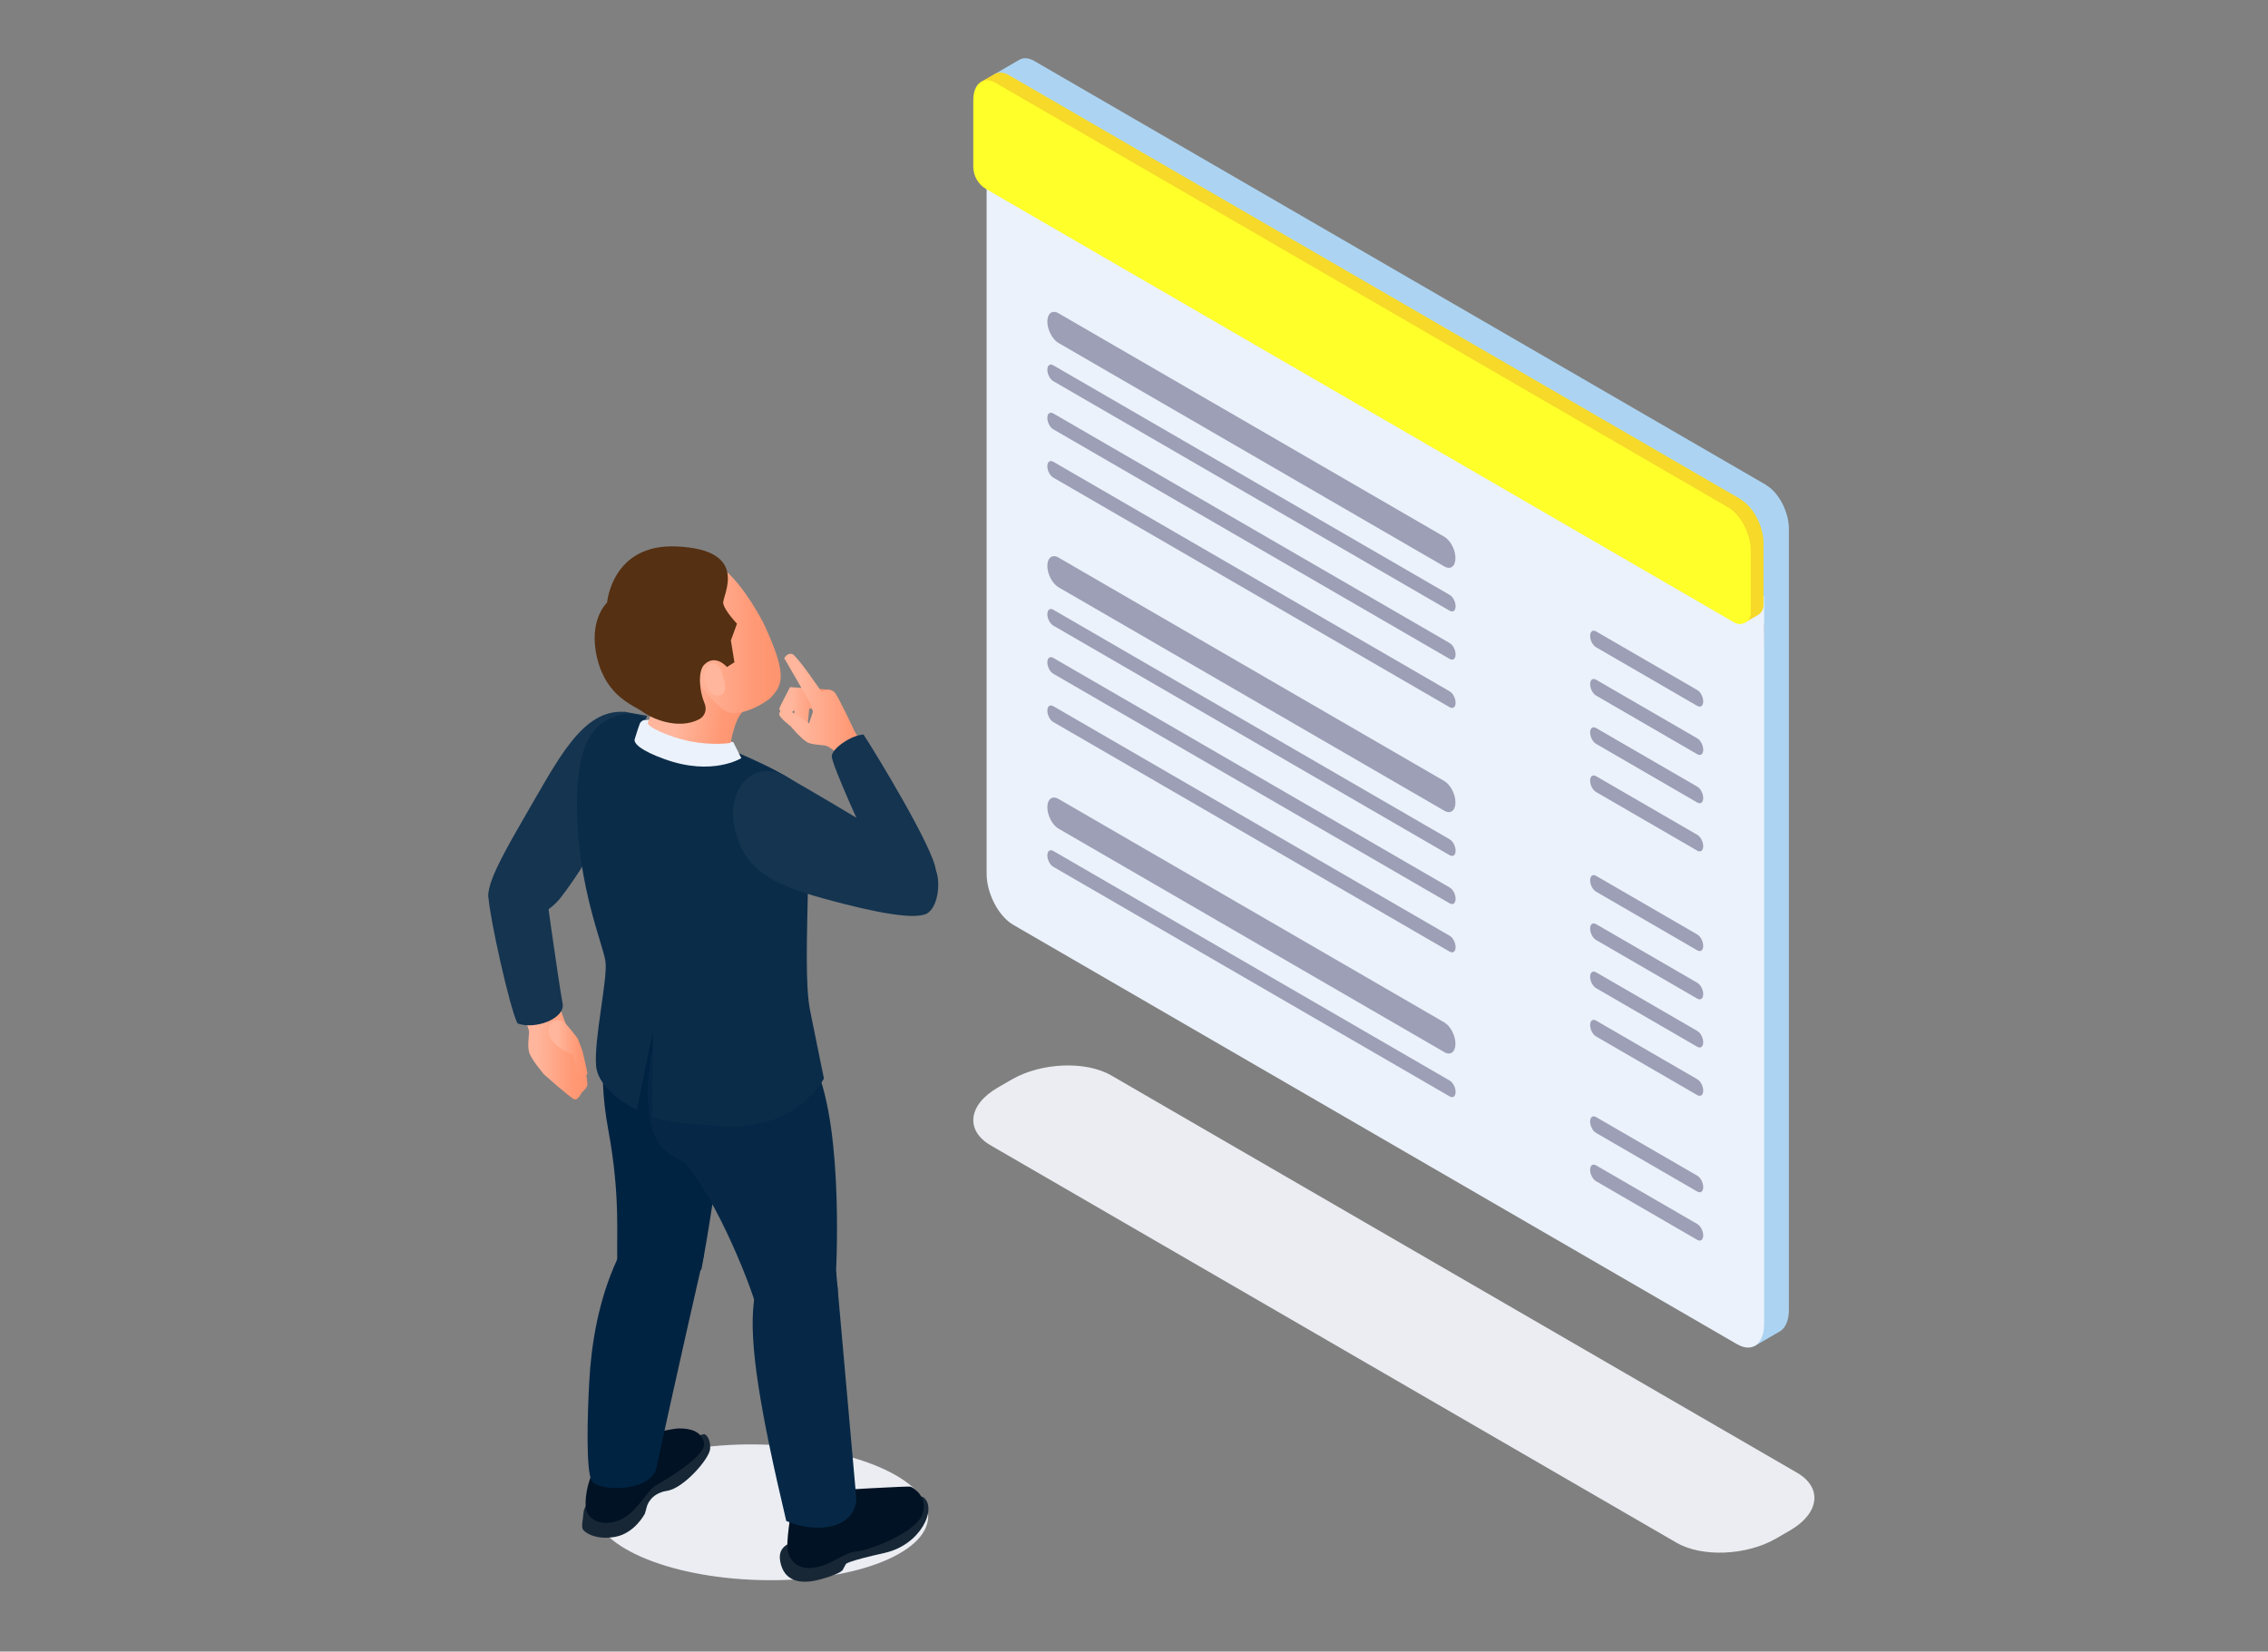 <?xml version="1.0" encoding="UTF-8"?> <svg xmlns="http://www.w3.org/2000/svg" width="195" height="142" viewBox="0 0 195 142" fill="none"><rect x="0" y="0" width="195" height="142" fill="#808080" stroke="none"/><mask id="mask0_1857_16573" style="mask-type:alpha" maskUnits="userSpaceOnUse" x="0" y="0" width="195" height="142"><rect width="195" height="142" fill="#D9D9D9"></rect></mask><g mask="url(#mask0_1857_16573)"> </g><g clip-path="url(#clip0_1857_16573)"><path d="M79.805 130.421C79.718 133.636 73.212 136.075 65.272 135.85C57.332 135.637 50.975 132.847 51.062 129.633C51.15 126.418 57.656 123.978 65.596 124.203C73.536 124.416 79.893 127.206 79.805 130.421Z" fill="#EBEDF2"></path><path d="M51.037 128.632C51.037 128.632 50.227 129.395 50.177 130.02C50.127 130.646 49.965 131.234 50.115 131.496C50.264 131.759 51.236 132.447 52.907 132.134C54.589 131.822 55.45 130.133 55.45 130.133L55.624 129.507C55.624 129.507 55.898 128.407 57.344 128.181C58.778 127.969 61.009 125.417 61.059 124.554C61.108 123.691 60.684 123.303 60.535 123.303C60.385 123.303 55.998 124.766 55.998 124.766L51.037 128.619V128.632Z" fill="#172736"></path><path d="M68.712 132.51C68.712 132.51 66.767 132.56 67.079 134.236C67.39 135.925 68.737 136.3 70.606 135.775C72.476 135.25 72.476 134.937 72.476 134.937L72.738 134.461C72.738 134.461 72.887 134.224 76.041 133.523C79.207 132.823 80.578 129.67 79.419 128.757C78.259 127.844 68.699 132.51 68.699 132.51H68.712Z" fill="#172736"></path><path d="M71.391 59.304L67.926 59.079C67.926 59.079 67.041 60.768 67.004 60.918C66.979 61.068 67.515 61.706 67.515 61.706L68.3 61.056C68.3 61.056 68.175 62.694 68.475 62.995C68.774 63.307 69.422 62.657 69.422 62.657L69.572 60.931H70.556L71.391 59.317V59.304Z" fill="url(#paint0_linear_1857_16573)"></path><path d="M72.401 65.096C72.401 65.096 71.416 64.233 71.055 64.133C70.694 64.032 70.095 64.058 69.572 63.895C69.048 63.732 67.989 62.456 67.989 62.456C67.989 62.456 67.079 61.756 67.004 61.456C66.929 61.155 67.478 60.818 67.478 60.818L69.559 62.194L69.896 61.205L69.684 60.492L67.428 56.589C67.428 56.589 67.715 56.089 68.126 56.239C68.537 56.389 70.644 59.492 70.644 59.492C70.644 59.492 71.429 59.029 71.828 59.617C72.227 60.192 73.473 62.869 73.473 62.869L75.106 65.684L72.401 65.133V65.096Z" fill="url(#paint1_linear_1857_16573)"></path><path d="M51.561 123.34C51.561 123.34 51.798 125.117 51.224 126.055C50.651 126.993 50.265 128.532 50.364 129.595C50.464 130.658 51.748 131.321 53.269 130.696C54.777 130.07 55.687 128.069 56.41 127.694C57.133 127.306 60.735 125.167 60.535 124.091C60.336 123.003 59.264 122.815 58.391 122.815C57.519 122.815 54.004 123.778 54.004 123.778L51.561 123.34Z" fill="#001223"></path><path d="M68.089 129.183C68.164 129.233 67.628 131.997 67.703 133.073C67.777 134.161 68.612 135.025 70.071 134.774C71.529 134.537 72.514 133.498 73.623 133.398C74.72 133.298 78.684 131.81 79.282 130.246C79.88 128.682 78.472 127.869 78.272 127.819C78.085 127.769 72.19 128.107 72.19 128.107L68.089 129.17V129.183Z" fill="#001223"></path><path d="M65.122 108.692C65.122 108.692 65.184 108.642 64.798 112.107C64.411 115.572 65.346 121.252 67.602 130.771C69.709 131.735 73.348 131.735 73.635 128.945L71.89 109.317L65.122 108.692Z" fill="#062846"></path><path d="M53.842 81.859C52.022 87.626 51.249 91.478 52.309 97.195C53.368 102.925 52.982 106.477 53.081 108.692C53.181 110.906 56.098 110.33 57.681 110.33C59.264 110.33 60.311 109.129 60.311 109.129C60.311 109.129 63.427 92.829 62.23 86.812C61.034 80.795 53.842 81.859 53.842 81.859Z" fill="#002341"></path><path d="M58.491 84.461C58.491 84.461 55.811 88.314 55.712 93.405C55.612 98.509 57.195 99.085 58.778 99.898C61.607 102.925 64.91 111.294 65.197 113.033C65.484 114.759 70.282 114.722 71.379 113.033C72.476 111.344 71.853 110.005 71.853 110.005C71.853 110.005 72.626 97.408 70.133 91.729C67.64 86.05 58.491 84.461 58.491 84.461Z" fill="#062846"></path><path d="M54.266 106.29C54.116 106.39 54.677 104.789 53.056 108.304C51.436 111.819 50.838 115.609 50.663 118.787C50.489 121.964 50.389 126.38 50.863 127.306C51.336 128.219 55.799 128.369 56.422 126.293C57.955 119.125 60.523 107.903 60.523 107.903L54.266 106.277V106.29Z" fill="#002341"></path><path d="M44.867 87C44.867 87 45.478 88.439 45.49 88.701C45.503 88.952 45.328 89.877 45.49 90.465C45.652 91.066 46.787 92.392 46.787 92.392C46.787 92.392 49.055 94.406 49.379 94.519C49.703 94.631 50.002 93.956 50.002 93.956C50.002 93.956 50.377 93.643 50.489 93.355C50.601 93.067 50.04 90.578 49.99 90.49C49.94 90.403 48.893 88.539 48.644 88.013C48.395 87.488 47.584 84.911 47.584 84.911L44.867 86.988V87Z" fill="url(#paint2_linear_1857_16573)"></path><path d="M49.679 89.302C49.679 89.302 48.669 87.926 48.32 87.776C47.971 87.626 46.974 87.713 47.161 88.852C47.36 89.99 49.267 90.69 49.267 90.69C49.267 90.69 49.467 91.991 49.753 92.292C50.04 92.604 50.514 92.504 50.501 92.292C50.489 92.079 50.078 90.365 50.078 90.365L49.679 89.302Z" fill="url(#paint3_linear_1857_16573)"></path><path d="M43.571 75.329C43.571 75.329 41.913 75.404 42 77.13C42.088 78.857 43.845 86.763 44.493 87.989C45.964 88.564 48.632 87.588 48.37 86.262C48.021 84.448 46.687 74.791 46.687 74.791L43.559 75.329H43.571Z" fill="#143450"></path><path d="M53.679 61.205C50.052 60.98 47.995 65.271 45.017 70.387C42.025 75.516 41.701 76.767 42.175 77.706C42.636 78.644 45.989 80.045 48.245 77.13C50.513 74.203 52.67 69.975 52.67 69.975L55.636 61.543L53.679 61.193V61.205Z" fill="#143450"></path><path d="M55.724 61.956C61.657 63.757 67.141 66.159 68.737 67.548C70.344 68.936 68.787 82.584 69.647 86.862C70.507 91.141 70.843 92.73 70.843 92.73C70.843 92.73 68.587 97.008 62.741 96.82C56.895 96.632 56.085 96.007 56.085 96.007L56.135 88.651L54.752 95.432C54.752 95.432 51.448 93.893 51.249 91.629C51.062 89.364 52.259 84.123 52.059 82.684C51.872 81.246 49.691 76.329 49.604 69.512C49.504 62.682 51.872 61.856 53.355 61.468C54.839 61.08 55.724 61.968 55.724 61.968V61.956Z" fill="#0B2C49"></path><path d="M63.028 63.807L61.981 63.595L55.886 61.931C55.462 61.818 55.163 61.931 55.026 62.181C54.964 62.306 54.602 63.432 54.565 63.57C54.49 63.92 55.076 64.533 57.145 65.271C61.246 66.76 63.739 65.183 63.739 65.183L63.028 63.77V63.807Z" fill="#EBF2FB"></path><path d="M55.661 59.354C56.185 61.318 55.91 61.543 55.699 62.144C55.586 62.456 57.468 63.37 59.388 63.745C61.158 64.095 62.816 63.92 62.828 63.845C63.377 60.98 64.112 61.08 64.536 60.667C64.985 60.23 62.08 53.562 59.687 53.487C57.294 53.412 55.661 59.342 55.661 59.342V59.354Z" fill="url(#paint4_linear_1857_16573)"></path><path d="M57.519 53.437C58.017 56.315 61.258 60.618 62.442 61.168C63.626 61.719 65.782 60.48 66.293 59.955C67.415 58.791 67.565 57.753 65.733 53.763C65.458 53.162 63.19 48.921 61.121 48.321C59.052 47.708 57.519 53.425 57.519 53.425V53.437Z" fill="url(#paint5_linear_1857_16573)"></path><path d="M63.165 56.927L62.505 57.352C62.505 57.352 61.52 56.189 60.56 57.14C59.987 57.703 60.124 59.392 60.56 60.43C60.859 61.13 60.498 61.643 60.111 61.843C58.279 62.794 55.998 61.756 55.25 61.193C54.502 60.643 52.159 59.929 51.349 56.614C50.539 53.299 52.197 51.811 52.197 51.811C52.197 51.811 52.608 46.77 58.105 46.982C64.611 47.232 62.081 51.235 62.181 51.861C62.28 52.499 63.365 53.625 63.365 53.625L62.841 55.063L63.14 56.915L63.165 56.927Z" fill="#553012"></path><path d="M62.093 58.003C61.906 56.652 60.51 56.74 60.585 58.241C60.66 59.742 61.844 60.117 62.205 59.592C62.567 59.079 62.093 58.003 62.093 58.003Z" fill="#FFB69C"></path><path d="M67.465 66.672C64.71 65.284 62.392 67.848 63.19 71.313C63.987 74.779 66.368 76.029 70.855 77.268C75.342 78.494 78.932 79.182 79.83 78.456C80.727 77.731 80.839 75.754 80.478 74.854C80.116 73.953 67.465 66.685 67.465 66.685V66.672Z" fill="#143450"></path><path d="M74.72 72.714C74.72 72.714 71.454 65.684 71.516 64.996C71.579 64.308 73.237 63.194 74.246 63.157C75.293 64.746 80.316 73.014 80.466 74.841C80.616 76.667 74.72 72.714 74.72 72.714Z" fill="#143450"></path><path d="M144.135 132.635L85.165 98.471C82.972 97.195 83.246 94.981 85.776 93.517L86.985 92.817C89.515 91.353 93.354 91.191 95.548 92.467L154.518 126.63C156.711 127.906 156.437 130.12 153.907 131.584L152.698 132.285C150.167 133.748 146.328 133.911 144.135 132.635Z" fill="#EBEDF2"></path><path d="M151.863 41.703L88.917 5.238C88.431 4.963 87.995 4.938 87.646 5.138L85.489 6.389L87.982 8.177L148.323 46.119L151.663 53.7L150.89 112.82L150.853 115.735L153.034 114.471C153.508 114.183 153.807 113.533 153.807 112.62V45.456C153.807 44.017 152.934 42.341 151.863 41.716V41.703Z" fill="#ACD4F2"></path><path d="M149.369 115.585L87.122 79.519C85.85 78.781 84.828 76.817 84.828 75.116V12.568L151.675 51.298V113.846C151.675 115.547 150.653 116.323 149.382 115.585H149.369Z" fill="#EBF2FB"></path><path d="M149.718 42.954L86.772 6.476C86.286 6.188 85.838 6.176 85.489 6.376L84.342 7.039L84.865 7.414C84.84 7.577 84.815 7.765 84.815 7.952V13.669C84.815 14.457 85.239 15.195 85.925 15.596L144.782 49.697L150.054 53.512L151.176 52.862C151.438 52.686 151.625 52.399 151.625 52.048V46.694C151.625 45.256 150.752 43.58 149.681 42.954H149.718Z" fill="#F6D929"></path><path d="M148.572 43.617L85.626 7.139C84.554 6.513 83.682 7.176 83.682 8.615V14.332C83.682 15.12 84.105 15.858 84.791 16.258L149.12 53.524C149.743 53.887 150.529 53.437 150.529 52.711V47.357C150.529 45.919 149.656 44.242 148.584 43.617H148.572Z" fill="#FFFF29"></path><path d="M145.929 59.329L137.229 54.288C136.942 54.125 136.718 54.288 136.718 54.675C136.718 55.051 136.942 55.489 137.229 55.651L145.929 60.693C146.216 60.855 146.44 60.693 146.44 60.305C146.44 59.929 146.216 59.492 145.929 59.329Z" fill="#9D9FB6"></path><path d="M145.929 63.482L137.229 58.441C136.942 58.278 136.718 58.441 136.718 58.829C136.718 59.204 136.942 59.642 137.229 59.805L145.929 64.846C146.216 65.009 146.44 64.846 146.44 64.458C146.44 64.083 146.216 63.645 145.929 63.482Z" fill="#9D9FB6"></path><path d="M124.64 51.148L90.562 31.408C90.275 31.245 90.051 31.408 90.051 31.796C90.051 32.171 90.275 32.609 90.562 32.771L124.64 52.511C124.926 52.674 125.151 52.511 125.151 52.124C125.151 51.748 124.926 51.311 124.64 51.148Z" fill="#9D9FB6"></path><path d="M145.929 67.635L137.229 62.594C136.942 62.431 136.718 62.594 136.718 62.982C136.718 63.357 136.942 63.795 137.229 63.957L145.929 68.999C146.216 69.161 146.44 68.999 146.44 68.611C146.44 68.236 146.216 67.798 145.929 67.635Z" fill="#9D9FB6"></path><path d="M124.64 55.289L90.562 35.548C90.275 35.386 90.051 35.548 90.051 35.936C90.051 36.312 90.275 36.749 90.562 36.912L124.64 56.652C124.926 56.815 125.151 56.652 125.151 56.264C125.151 55.889 124.926 55.451 124.64 55.289Z" fill="#9D9FB6"></path><path d="M145.929 71.776L137.229 66.734C136.942 66.572 136.718 66.734 136.718 67.122C136.718 67.498 136.942 67.935 137.229 68.098L145.929 73.139C146.216 73.302 146.44 73.139 146.44 72.752C146.44 72.376 146.216 71.939 145.929 71.776Z" fill="#9D9FB6"></path><path d="M124.64 59.441L90.562 39.701C90.275 39.539 90.051 39.701 90.051 40.089C90.051 40.464 90.275 40.902 90.562 41.065L124.64 60.805C124.926 60.968 125.151 60.805 125.151 60.417C125.151 60.042 124.926 59.604 124.64 59.441Z" fill="#9D9FB6"></path><path d="M124.191 46.156L90.998 26.929C90.475 26.629 90.051 26.942 90.051 27.655C90.051 28.355 90.475 29.168 90.998 29.481L124.191 48.708C124.714 49.008 125.138 48.696 125.138 47.983C125.138 47.282 124.714 46.469 124.191 46.156Z" fill="#9D9FB6"></path><path d="M145.929 80.345L137.229 75.304C136.942 75.141 136.718 75.304 136.718 75.692C136.718 76.067 136.942 76.505 137.229 76.667L145.929 81.709C146.216 81.871 146.44 81.709 146.44 81.321C146.44 80.946 146.216 80.508 145.929 80.345Z" fill="#9D9FB6"></path><path d="M145.929 84.498L137.229 79.457C136.942 79.294 136.718 79.457 136.718 79.844C136.718 80.22 136.942 80.658 137.229 80.82L145.929 85.862C146.216 86.024 146.44 85.862 146.44 85.474C146.44 85.099 146.216 84.661 145.929 84.498Z" fill="#9D9FB6"></path><path d="M124.64 72.164L90.562 52.424C90.275 52.261 90.051 52.424 90.051 52.812C90.051 53.187 90.275 53.625 90.562 53.788L124.64 73.528C124.926 73.69 125.151 73.528 125.151 73.14C125.151 72.764 124.926 72.327 124.64 72.164Z" fill="#9D9FB6"></path><path d="M145.929 88.639L137.229 83.597C136.942 83.435 136.718 83.597 136.718 83.985C136.718 84.36 136.942 84.798 137.229 84.961L145.929 90.002C146.216 90.165 146.44 90.002 146.44 89.614C146.44 89.239 146.216 88.801 145.929 88.639Z" fill="#9D9FB6"></path><path d="M124.64 76.305L90.562 56.565C90.275 56.402 90.051 56.565 90.051 56.952C90.051 57.328 90.275 57.766 90.562 57.928L124.64 77.668C124.926 77.831 125.151 77.668 125.151 77.28C125.151 76.905 124.926 76.467 124.64 76.305Z" fill="#9D9FB6"></path><path d="M145.929 92.792L137.229 87.751C136.942 87.588 136.718 87.751 136.718 88.138C136.718 88.514 136.942 88.951 137.229 89.114L145.929 94.156C146.216 94.318 146.44 94.156 146.44 93.768C146.44 93.392 146.216 92.955 145.929 92.792Z" fill="#9D9FB6"></path><path d="M124.64 80.457L90.562 60.717C90.275 60.555 90.051 60.717 90.051 61.105C90.051 61.48 90.275 61.918 90.562 62.081L124.64 81.821C124.926 81.984 125.151 81.821 125.151 81.433C125.151 81.058 124.926 80.62 124.64 80.457Z" fill="#9D9FB6"></path><path d="M124.191 67.16L90.998 47.933C90.475 47.633 90.051 47.946 90.051 48.658C90.051 49.359 90.475 50.172 90.998 50.485L124.191 69.712C124.714 70.012 125.138 69.7 125.138 68.987C125.138 68.286 124.714 67.473 124.191 67.16Z" fill="#9D9FB6"></path><path d="M145.929 101.086L137.229 96.045C136.942 95.882 136.718 96.045 136.718 96.432C136.718 96.808 136.942 97.246 137.229 97.408L145.929 102.449C146.216 102.612 146.44 102.449 146.44 102.062C146.44 101.686 146.216 101.249 145.929 101.086Z" fill="#9D9FB6"></path><path d="M145.929 105.239L137.229 100.198C136.942 100.035 136.718 100.198 136.718 100.586C136.718 100.961 136.942 101.399 137.229 101.561L145.929 106.603C146.216 106.765 146.44 106.603 146.44 106.215C146.44 105.84 146.216 105.402 145.929 105.239Z" fill="#9D9FB6"></path><path d="M124.64 92.905L90.562 73.165C90.275 73.002 90.051 73.165 90.051 73.552C90.051 73.928 90.275 74.366 90.562 74.528L124.64 94.268C124.926 94.431 125.151 94.268 125.151 93.88C125.151 93.505 124.926 93.067 124.64 92.905Z" fill="#9D9FB6"></path><path d="M124.191 87.914L90.998 68.686C90.475 68.386 90.051 68.699 90.051 69.412C90.051 70.112 90.475 70.926 90.998 71.238L124.191 90.466C124.714 90.766 125.138 90.453 125.138 89.74C125.138 89.039 124.714 88.226 124.191 87.914Z" fill="#9D9FB6"></path></g><defs><linearGradient id="paint0_linear_1857_16573" x1="67.004" y1="61.081" x2="71.391" y2="61.081" gradientUnits="userSpaceOnUse"><stop offset="0.23" stop-color="#FFB69C"></stop><stop offset="0.78" stop-color="#FF9874"></stop><stop offset="1" stop-color="#FC946F"></stop></linearGradient><linearGradient id="paint1_linear_1857_16573" x1="67.004" y1="60.918" x2="75.118" y2="60.918" gradientUnits="userSpaceOnUse"><stop offset="0.23" stop-color="#FFB69C"></stop><stop offset="0.78" stop-color="#FF9874"></stop><stop offset="1" stop-color="#FC946F"></stop></linearGradient><linearGradient id="paint2_linear_1857_16573" x1="44.867" y1="89.74" x2="50.501" y2="89.74" gradientUnits="userSpaceOnUse"><stop offset="0.23" stop-color="#FFB69C"></stop><stop offset="0.78" stop-color="#FF9874"></stop><stop offset="1" stop-color="#FC946F"></stop></linearGradient><linearGradient id="paint3_linear_1857_16573" x1="47.136" y1="90.103" x2="50.501" y2="90.103" gradientUnits="userSpaceOnUse"><stop offset="0.23" stop-color="#FFB69C"></stop><stop offset="0.78" stop-color="#FF9874"></stop><stop offset="1" stop-color="#FC946F"></stop></linearGradient><linearGradient id="paint4_linear_1857_16573" x1="57.207" y1="58.178" x2="64.351" y2="59.495" gradientUnits="userSpaceOnUse"><stop offset="0.23" stop-color="#FFB69C"></stop><stop offset="0.78" stop-color="#FF9874"></stop><stop offset="1" stop-color="#FC946F"></stop></linearGradient><linearGradient id="paint5_linear_1857_16573" x1="57.519" y1="54.801" x2="67.129" y2="54.801" gradientUnits="userSpaceOnUse"><stop offset="0.23" stop-color="#FFB69C"></stop><stop offset="0.78" stop-color="#FF9874"></stop><stop offset="1" stop-color="#FC946F"></stop></linearGradient><clipPath id="clip0_1857_16573"><rect width="114" height="131" fill="white" transform="translate(42 5)"></rect></clipPath></defs></svg> 